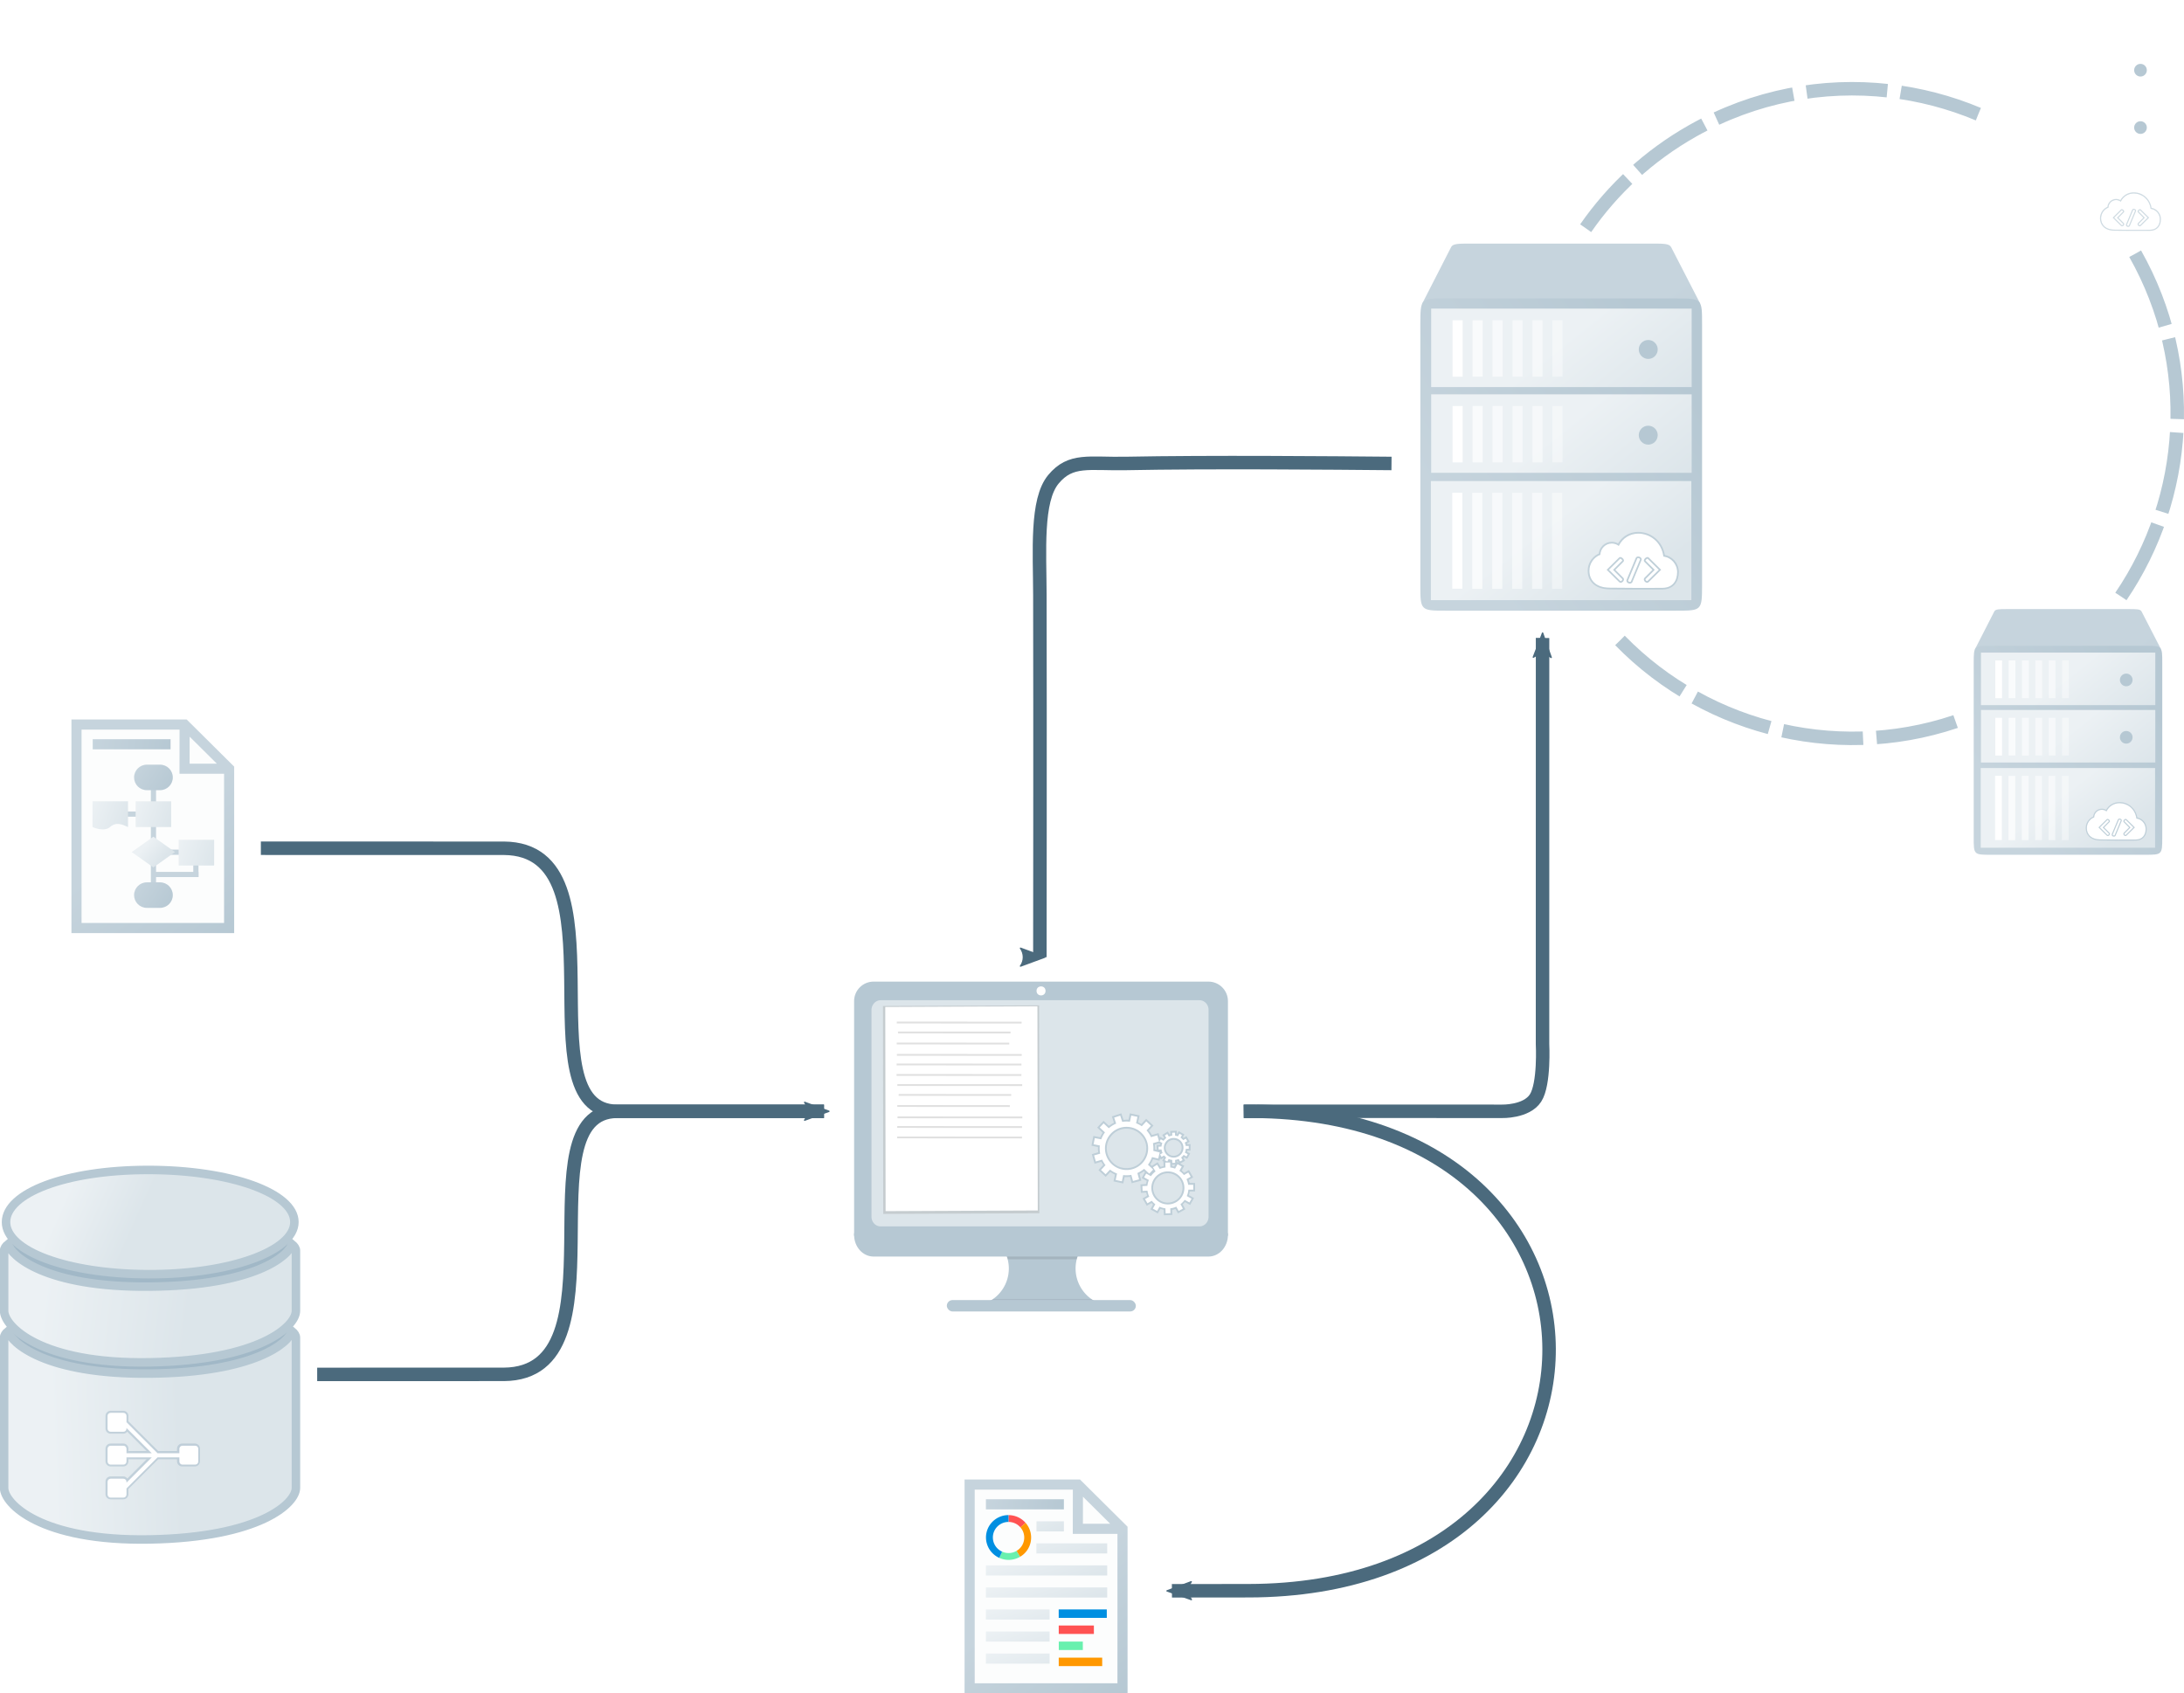 <?xml version="1.0" encoding="UTF-8"?>
<svg width="648.04mm" height="502.48mm" version="1.1" viewBox="0 0 648.04 502.49" xmlns="http://www.w3.org/2000/svg" xmlns:cc="http://creativecommons.org/ns#" xmlns:dc="http://purl.org/dc/elements/1.1/" xmlns:rdf="http://www.w3.org/1999/02/22-rdf-syntax-ns#" xmlns:xlink="http://www.w3.org/1999/xlink">
 <title>Vivid Code Figure</title>
 <defs>
  <linearGradient id="a">
   <stop stop-color="#dce5ea" offset="0"/>
   <stop stop-color="#ecf1f4" offset="1"/>
  </linearGradient>
  <linearGradient id="b">
   <stop stop-color="#b6c8d3" offset="0"/>
   <stop stop-color="#c6d4dd" offset="1"/>
  </linearGradient>
  <marker id="z" overflow="visible" orient="auto">
   <path transform="scale(-.6)" d="m8.719 4.034-10.926-4.018 10.926-4.018c-1.746 2.372-1.735 5.617 0 8.035z" fill="#4b6a7d" fill-rule="evenodd" stroke="#4b6a7d" stroke-linejoin="round" stroke-width=".625"/>
  </marker>
  <linearGradient id="x" x1="99.385" x2="76.285" y1="129.78" y2="126.78" gradientTransform="matrix(3.78,0,0,3.78,-1595.2,-684.88)" gradientUnits="userSpaceOnUse" xlink:href="#b"/>
  <linearGradient id="m" x1="446.97" x2="355.97" y1="696.57" y2="576.3" gradientTransform="translate(-1595.2,-684.88)" gradientUnits="userSpaceOnUse" xlink:href="#b"/>
  <linearGradient id="l" x1="86.551" x2="76.285" y1="131.98" y2="126.85" gradientTransform="matrix(8.504,0,0,2.209,-1955.7,-461.25)" gradientUnits="userSpaceOnUse" xlink:href="#a"/>
  <linearGradient id="c" x1="86.551" x2="76.285" y1="131.98" y2="126.85" gradientTransform="matrix(13.229,0,0,2.209,-2316.1,-436.57)" gradientUnits="userSpaceOnUse" xlink:href="#a"/>
  <linearGradient id="f" x1="86.551" x2="76.285" y1="131.98" y2="126.85" gradientTransform="matrix(13.229,0,0,2.209,-2316.1,-337.87)" gradientUnits="userSpaceOnUse" xlink:href="#a"/>
  <linearGradient id="k" x1="86.551" x2="76.285" y1="131.98" y2="126.85" gradientTransform="matrix(13.229,0,0,2.209,-2316.1,-411.9)" gradientUnits="userSpaceOnUse" xlink:href="#a"/>
  <linearGradient id="g" x1="86.551" x2="76.285" y1="131.98" y2="126.85" gradientTransform="matrix(13.229,0,0,2.209,-2316.1,-387.22)" gradientUnits="userSpaceOnUse" xlink:href="#a"/>
  <linearGradient id="e" x1="86.551" x2="76.285" y1="131.98" y2="126.85" gradientTransform="matrix(13.229,0,0,2.209,-2316.1,-362.54)" gradientUnits="userSpaceOnUse" xlink:href="#a"/>
  <linearGradient id="d" x1="86.551" x2="76.285" y1="131.98" y2="126.85" gradientTransform="matrix(13.229,0,0,2.209,-2316.1,-313.19)" gradientUnits="userSpaceOnUse" xlink:href="#a"/>
  <linearGradient id="w" x1="99.385" x2="76.285" y1="129.78" y2="126.78" gradientUnits="userSpaceOnUse" xlink:href="#b"/>
  <linearGradient id="s" x1="446.97" x2="355.97" y1="696.57" y2="576.3" gradientTransform="scale(.265)" gradientUnits="userSpaceOnUse" xlink:href="#b"/>
  <linearGradient id="i" x1="86.551" x2="76.285" y1="131.98" y2="126.85" gradientTransform="matrix(1.026,0,0,1.486,-2.06,-43.357)" gradientUnits="userSpaceOnUse" xlink:href="#a"/>
  <linearGradient id="j" x1="86.551" x2="76.285" y1="131.98" y2="126.85" gradientTransform="matrix(1.026,0,0,1.486,10.742,-43.357)" gradientUnits="userSpaceOnUse" xlink:href="#a"/>
  <linearGradient id="h" x1="86.551" x2="76.285" y1="131.98" y2="126.85" gradientTransform="matrix(1.026,0,0,1.486,23.493,-31.937)" gradientUnits="userSpaceOnUse" xlink:href="#a"/>
  <linearGradient id="v" x1="96.781" x2="92.08" y1="162.2" y2="158.37" gradientTransform="matrix(1.102,0,0,1.102,-9.556,-16.366)" gradientUnits="userSpaceOnUse" xlink:href="#a"/>
  <linearGradient id="u" x1="112.75" x2="69.689" y1="79.098" y2="51.098" gradientTransform="matrix(.265 0 0 .265 69.972 121.16)" gradientUnits="userSpaceOnUse" xlink:href="#b"/>
  <linearGradient id="t" x1="112.75" x2="69.689" y1="79.098" y2="51.098" gradientTransform="matrix(.265 0 0 .265 69.972 156.08)" gradientUnits="userSpaceOnUse" xlink:href="#b"/>
  <marker id="y" overflow="visible" orient="auto">
   <path transform="scale(-.6)" d="m8.719 4.034-10.926-4.018 10.926-4.018c-1.746 2.372-1.735 5.617 0 8.035z" fill="#4b6a7d" fill-rule="evenodd" stroke="#4b6a7d" stroke-linejoin="round" stroke-width=".625"/>
  </marker>
  <marker id="aa" overflow="visible" orient="auto">
   <path transform="scale(-.6)" d="m8.719 4.034-10.926-4.018 10.926-4.018c-1.746 2.372-1.735 5.617 0 8.035z" fill="#4b6a7d" fill-rule="evenodd" stroke="#4b6a7d" stroke-linejoin="round" stroke-width=".625"/>
  </marker>
  <linearGradient id="p" x1="-26.821" x2="-37.138" y1="46.09" y2="46.257" gradientTransform="matrix(4.315,0,0,1.962,84.808,84.558)" gradientUnits="userSpaceOnUse" xlink:href="#a"/>
  <linearGradient id="q" x1="-26.124" x2="-38.026" y1="45.95" y2="45.28" gradientTransform="matrix(4.315,0,0,1.962,84.808,54.441)" gradientUnits="userSpaceOnUse" xlink:href="#a"/>
  <linearGradient id="o" x1="-29.26" x2="-35.731" y1="-9.292" y2="-10.615" gradientTransform="matrix(4.315,0,0,1.962,85.222,117.3)" gradientUnits="userSpaceOnUse" xlink:href="#a"/>
  <linearGradient id="i-7" x1="819.93" x2="819.93" y1="598.64" y2="132.32" gradientUnits="userSpaceOnUse">
   <stop stop-color="#c6d4dd" offset="0"/>
   <stop stop-color="#b6c8d3" offset="1"/>
  </linearGradient>
  <linearGradient id="linearGradient13114-2-2-4-1" x1="-509.95" x2="-452.17" y1="-208.61" y2="-133.5" gradientTransform="matrix(.655 0 0 .65 587.42 273.2)" gradientUnits="userSpaceOnUse" xlink:href="#i-7"/>
  <linearGradient id="linearGradient13114-2-2-3" x1="-551.95" x2="-455.6" y1="-184.21" y2="-248.14" gradientTransform="matrix(.825 0 0 .819 673.87 345.73)" gradientUnits="userSpaceOnUse" xlink:href="#i-7"/>
  <linearGradient id="linearGradient13137-7-8-8-9" x1="-460.78" x2="-490.55" y1="-237.35" y2="-273.89" gradientTransform="matrix(.857 0 0 .841 692.92 342.26)" gradientUnits="userSpaceOnUse" xlink:href="#a"/>
  <linearGradient id="linearGradient13137-7-8-8-5-8" x1="-460.78" x2="-490.55" y1="-237.35" y2="-273.89" gradientTransform="matrix(.857 0 0 .841 692.92 371.9)" gradientUnits="userSpaceOnUse" xlink:href="#a"/>
  <linearGradient id="linearGradient13137-7-8-8-5-4-4" x1="-464.42" x2="-490.55" y1="-240.69" y2="-273.89" gradientTransform="matrix(.857 0 0 .841 692.81 401.88)" gradientUnits="userSpaceOnUse" xlink:href="#a"/>
 </defs>
 <g transform="matrix(.168 0 0 .168 -981.54 416.81)">
  <g transform="matrix(3.419 0 -4.7573e-8 3.419 8629.6 -1723.1)">
   <path d="m221.5 92.977c-3.898 0-5.855 0.021-6.442 1.202l-10.096 19.737 96.238-0.148-10.078-19.568c-0.645-1.226-2.576-1.216-6.505-1.223z" fill="url(#linearGradient13114-2-2-4-1)" stroke-width=".201"/>
   <path d="m213.37 111.94h79.431c9.02 0.014 9.022 0.018 9.022 8.908v90.175c-0.02 8.944-0.129 8.878-9.137 8.878h-79.487c-8.793 0.031-8.79-0.131-8.79-9.05l-1e-5 -90.011c0.051-8.921 4e-3 -8.901 8.961-8.901z" fill="url(#linearGradient13114-2-2-3)" stroke-width=".252"/>
   <rect x="208.16" y="115.46" width="90.067" height="27.137" fill="url(#linearGradient13137-7-8-8-9)" stroke-width=".246"/>
   <g fill="#fff">
    <rect x="215.56" y="119.5" width="3.49" height="19.502" stroke-width=".246"/>
    <g transform="matrix(.227 0 0 .267 206.62 107.73)" opacity=".7">
     <rect x="69.81" y="44.05" width="15.4" height="73" fill="#fff"/>
    </g>
    <g transform="matrix(.227 0 0 .267 206.62 107.73)" opacity=".6">
     <rect x="100.22" y="44.05" width="15.4" height="73" fill="#fff"/>
    </g>
    <g transform="matrix(.227 0 0 .267 206.62 107.73)" opacity=".5">
     <rect x="130.62" y="44.05" width="15.4" height="73" fill="#fff"/>
    </g>
    <g transform="matrix(.227 0 0 .267 206.62 107.73)" opacity=".5">
     <rect x="161.02" y="44.05" width="15.4" height="73" fill="#fff"/>
    </g>
    <g transform="matrix(.227 0 0 .267 206.62 107.73)" opacity=".4">
     <rect x="191.42" y="44.05" width="15.4" height="73" fill="#fff"/>
    </g>
   </g>
   <circle cx="283.21" cy="129.58" r="3.273" fill="#b6c8d3" stroke-width=".227"/>
   <rect x="208.16" y="145.1" width="90.067" height="27.137" fill="url(#linearGradient13137-7-8-8-5-8)" stroke-width=".246"/>
   <g fill="#fff">
    <rect x="215.56" y="149.14" width="3.49" height="19.502" stroke-width=".246"/>
    <g transform="matrix(.227 0 0 .267 206.62 137.37)" opacity=".7">
     <rect x="69.81" y="44.05" width="15.4" height="73" fill="#fff"/>
    </g>
    <g transform="matrix(.227 0 0 .267 206.62 137.37)" opacity=".6">
     <rect x="100.22" y="44.05" width="15.4" height="73" fill="#fff"/>
    </g>
    <g transform="matrix(.227 0 0 .267 206.62 137.37)" opacity=".5">
     <rect x="130.62" y="44.05" width="15.4" height="73" fill="#fff"/>
    </g>
    <g transform="matrix(.227 0 0 .267 206.62 137.37)" opacity=".5">
     <rect x="161.02" y="44.05" width="15.4" height="73" fill="#fff"/>
    </g>
    <g transform="matrix(.227 0 0 .267 206.62 137.37)" opacity=".4">
     <rect x="191.42" y="44.05" width="15.4" height="73" fill="#fff"/>
    </g>
   </g>
   <circle cx="283.21" cy="159.22" r="3.273" fill="#b6c8d3" stroke-width=".227"/>
   <rect x="208.05" y="175.09" width="90.067" height="41.179" fill="url(#linearGradient13137-7-8-8-5-4-4)" stroke-width=".246"/>
   <g fill="#fff">
    <rect x="215.45" y="179.12" width="3.49" height="33.182" stroke-width=".321"/>
    <g transform="matrix(.227 0 0 .455 206.51 159.1)" opacity=".7">
     <rect x="69.81" y="44.05" width="15.4" height="73" fill="#fff"/>
    </g>
    <g transform="matrix(.227 0 0 .455 206.51 159.1)" opacity=".6">
     <rect x="100.22" y="44.05" width="15.4" height="73" fill="#fff"/>
    </g>
    <g transform="matrix(.227 0 0 .455 206.51 159.1)" opacity=".5">
     <rect x="130.62" y="44.05" width="15.4" height="73" fill="#fff"/>
    </g>
    <g transform="matrix(.227 0 0 .455 206.51 159.1)" opacity=".5">
     <rect x="161.02" y="44.05" width="15.4" height="73" fill="#fff"/>
    </g>
    <g transform="matrix(.227 0 0 .455 206.51 159.1)" opacity=".4">
     <rect x="191.42" y="44.05" width="15.4" height="73" fill="#fff"/>
    </g>
   </g>
  </g>
  <g transform="matrix(.941 0 0 .941 567.75 -32.906)">
   <path d="m9559.3-1078.6c-2.431-1.911-5.483-3.044-8.799-3.044-7.805 0-14.161 6.296-14.357 14.144-8.06 3.055-13.797 10.92-13.797 20.132 0 10.885 7.134 21.3 25.76 21.3 24.057 0.408 41.76 0.199 66.172 0.199v-0.033c12.868 0 18.384-9.201 18.384-19.719 0-10.148-7.563-18.506-17.298-19.627-4.248-31.662-43.771-38.89-56.074-13.348" fill="#a1b8c7" opacity=".5" stroke="#a1b8c7" stroke-linecap="round" stroke-linejoin="round" stroke-width="4.139"/>
   <g fill="#fff">
    <path d="m9583.6-1094c-9.791 0.119-19.279 5.085-24.276 15.458-2.43-1.91-5.481-3.043-8.797-3.043-7.805 0-14.159 6.296-14.355 14.143-8.06 3.055-13.796 10.92-13.796 20.132 0 10.885 7.132 21.3 25.757 21.3 24.057 0.408 41.761 0.2 66.174 0.2v-0.033c12.868 0 18.383-9.2 18.383-19.718 0-10.147-7.561-18.507-17.296-19.628-2.522-18.799-17.482-28.983-31.794-28.81zm-0.045 28.763c0.654-0.016 1.285 0.113 1.881 0.338 0.794 0.299 1.544 0.765 2.085 1.529 0.541 0.764 0.746 1.997 0.252 2.991l-11.457 27.488-0.051 0.09c-0.54 0.895-1.486 1.399-2.356 1.536-0.87 0.137-1.711 0-2.47-0.314-0.759-0.31-1.456-0.791-1.959-1.519s-0.737-1.83-0.349-2.803l0.011-0.012 11.45-27.478c0.419-1.026 1.42-1.619 2.308-1.778 0.222-0.04 0.443-0.063 0.661-0.069zm-22.407 0.67c0.474-0.016 0.864 0.092 1.222 0.233 0.716 0.283 1.331 0.726 1.878 1.25 0.547 0.524 1.024 1.114 1.322 1.859 0.149 0.373 0.261 0.799 0.216 1.303-0.045 0.504-0.309 1.077-0.728 1.455l-10.012 10.019 9.966 9.966c0.767 0.752 0.926 1.893 0.727 2.741-0.199 0.848-0.647 1.54-1.212 2.121-0.566 0.581-1.252 1.065-2.121 1.267-0.868 0.202-2.04-0.03-2.77-0.818l-15.563-15.365 15.608-15.42-0.011 0.016c0.414-0.42 0.998-0.612 1.472-0.628zm34.335 0c0.474 0.016 1.06 0.207 1.474 0.628l-0.011-0.016 15.608 15.42-15.563 15.366c-0.73 0.788-1.899 1.02-2.767 0.818-0.868-0.202-1.555-0.686-2.121-1.267-0.566-0.581-1.023-1.272-1.222-2.121-0.199-0.848-0.03-1.989 0.737-2.741l9.964-9.966-10.009-10.019c-0.418-0.378-0.682-0.951-0.727-1.455-0.045-0.504 0.064-0.93 0.214-1.303 0.298-0.745 0.775-1.335 1.322-1.859 0.547-0.524 1.162-0.968 1.878-1.25 0.358-0.141 0.749-0.248 1.222-0.233z" stroke-width="1.217"/>
    <g stroke-width="1.217">
     <path d="m9561.2-1062.5c-0.075 0-0.067 0-0.074 0.012l-0.012 0.011-14.118 13.946 14.125 13.944 0.012 0.012c0.232 0.251 0.442 0.286 0.782 0.207 0.34-0.08 0.762-0.33 1.105-0.682 0.343-0.352 0.598-0.799 0.682-1.16 0.085-0.361 0.05-0.581-0.162-0.789h-0.012l-0.011-0.018-0.016-0.011-11.412-11.412 11.548-11.545 0.012-0.011c0.042-0.038 0.039-0.042 0.045-0.107 0-0.064-0.011-0.19-0.072-0.352-0.13-0.324-0.448-0.761-0.835-1.132-0.387-0.371-0.844-0.679-1.196-0.818-0.176-0.07-0.319-0.092-0.395-0.09z"/>
     <path d="m9584-1063.2c-0.249-0.031-0.488-0.029-0.692 0.011-0.407 0.072-0.631 0.224-0.756 0.53-2.996 7.116-7.856 18.833-11.457 27.47-0.13 0.327-0.078 0.576 0.126 0.87 0.203 0.294 0.593 0.582 1.044 0.766 0.451 0.184 0.956 0.262 1.365 0.197 0.408-0.064 0.699-0.235 0.899-0.566 3.812-9.144 7.614-18.292 11.431-27.434 0.178-0.358 0.129-0.577-0.081-0.873-0.209-0.296-0.633-0.597-1.124-0.782-0.245-0.093-0.504-0.154-0.754-0.186z" color="#000000" color-rendering="auto" dominant-baseline="auto" image-rendering="auto" shape-rendering="auto" solid-color="#000000" style="font-feature-settings:normal;font-variant-alternates:normal;font-variant-caps:normal;font-variant-ligatures:normal;font-variant-numeric:normal;font-variant-position:normal;isolation:auto;mix-blend-mode:normal;shape-padding:0;text-decoration-color:#000000;text-decoration-line:none;text-decoration-style:solid;text-indent:0;text-orientation:mixed;text-transform:none;white-space:normal"/>
     <path d="m9595.4-1062.5c-0.075 0-0.221 0.021-0.397 0.09-0.351 0.139-0.807 0.447-1.194 0.818-0.387 0.371-0.708 0.808-0.837 1.132-0.064 0.162-0.077 0.287-0.072 0.352 0 0.065 0.013 0.07 0.054 0.107l0.011 0.011 11.538 11.547-11.412 11.412-0.029 0.026c-0.213 0.209-0.256 0.431-0.171 0.792 0.086 0.361 0.341 0.805 0.685 1.158 0.343 0.352 0.772 0.603 1.113 0.682 0.34 0.08 0.54 0.043 0.773-0.207l0.012-0.011 14.127-13.946-14.118-13.946-0.012-0.011c-0.011-0.011 0-0.011-0.072-0.011z"/>
    </g>
   </g>
  </g>
 </g>
 <g transform="matrix(.168 0 0 .168 -977.31 235.88)">
  <g transform="matrix(3.419 0 -4.7573e-8 3.419 8629.6 -1723.1)">
   <path d="m221.5 92.977c-3.898 0-5.855 0.021-6.442 1.202l-10.096 19.737 96.238-0.148-10.078-19.568c-0.645-1.226-2.576-1.216-6.505-1.223z" fill="url(#linearGradient13114-2-2-4-1)" stroke-width=".201"/>
   <path d="m213.37 111.94h79.431c9.02 0.014 9.022 0.018 9.022 8.908v90.175c-0.02 8.944-0.129 8.878-9.137 8.878h-79.487c-8.793 0.031-8.79-0.131-8.79-9.05l-1e-5 -90.011c0.051-8.921 4e-3 -8.901 8.961-8.901z" fill="url(#linearGradient13114-2-2-3)" stroke-width=".252"/>
   <rect x="208.16" y="115.46" width="90.067" height="27.137" fill="url(#linearGradient13137-7-8-8-9)" stroke-width=".246"/>
   <g fill="#fff">
    <rect x="215.56" y="119.5" width="3.49" height="19.502" stroke-width=".246"/>
    <g transform="matrix(.227 0 0 .267 206.62 107.73)" opacity=".7">
     <rect x="69.81" y="44.05" width="15.4" height="73" fill="#fff"/>
    </g>
    <g transform="matrix(.227 0 0 .267 206.62 107.73)" opacity=".6">
     <rect x="100.22" y="44.05" width="15.4" height="73" fill="#fff"/>
    </g>
    <g transform="matrix(.227 0 0 .267 206.62 107.73)" opacity=".5">
     <rect x="130.62" y="44.05" width="15.4" height="73" fill="#fff"/>
    </g>
    <g transform="matrix(.227 0 0 .267 206.62 107.73)" opacity=".5">
     <rect x="161.02" y="44.05" width="15.4" height="73" fill="#fff"/>
    </g>
    <g transform="matrix(.227 0 0 .267 206.62 107.73)" opacity=".4">
     <rect x="191.42" y="44.05" width="15.4" height="73" fill="#fff"/>
    </g>
   </g>
   <circle cx="283.21" cy="129.58" r="3.273" fill="#b6c8d3" stroke-width=".227"/>
   <rect x="208.16" y="145.1" width="90.067" height="27.137" fill="url(#linearGradient13137-7-8-8-5-8)" stroke-width=".246"/>
   <g fill="#fff">
    <rect x="215.56" y="149.14" width="3.49" height="19.502" stroke-width=".246"/>
    <g transform="matrix(.227 0 0 .267 206.62 137.37)" opacity=".7">
     <rect x="69.81" y="44.05" width="15.4" height="73" fill="#fff"/>
    </g>
    <g transform="matrix(.227 0 0 .267 206.62 137.37)" opacity=".6">
     <rect x="100.22" y="44.05" width="15.4" height="73" fill="#fff"/>
    </g>
    <g transform="matrix(.227 0 0 .267 206.62 137.37)" opacity=".5">
     <rect x="130.62" y="44.05" width="15.4" height="73" fill="#fff"/>
    </g>
    <g transform="matrix(.227 0 0 .267 206.62 137.37)" opacity=".5">
     <rect x="161.02" y="44.05" width="15.4" height="73" fill="#fff"/>
    </g>
    <g transform="matrix(.227 0 0 .267 206.62 137.37)" opacity=".4">
     <rect x="191.42" y="44.05" width="15.4" height="73" fill="#fff"/>
    </g>
   </g>
   <circle cx="283.21" cy="159.22" r="3.273" fill="#b6c8d3" stroke-width=".227"/>
   <rect x="208.05" y="175.09" width="90.067" height="41.179" fill="url(#linearGradient13137-7-8-8-5-4-4)" stroke-width=".246"/>
   <g fill="#fff">
    <rect x="215.45" y="179.12" width="3.49" height="33.182" stroke-width=".321"/>
    <g transform="matrix(.227 0 0 .455 206.51 159.1)" opacity=".7">
     <rect x="69.81" y="44.05" width="15.4" height="73" fill="#fff"/>
    </g>
    <g transform="matrix(.227 0 0 .455 206.51 159.1)" opacity=".6">
     <rect x="100.22" y="44.05" width="15.4" height="73" fill="#fff"/>
    </g>
    <g transform="matrix(.227 0 0 .455 206.51 159.1)" opacity=".5">
     <rect x="130.62" y="44.05" width="15.4" height="73" fill="#fff"/>
    </g>
    <g transform="matrix(.227 0 0 .455 206.51 159.1)" opacity=".5">
     <rect x="161.02" y="44.05" width="15.4" height="73" fill="#fff"/>
    </g>
    <g transform="matrix(.227 0 0 .455 206.51 159.1)" opacity=".4">
     <rect x="191.42" y="44.05" width="15.4" height="73" fill="#fff"/>
    </g>
   </g>
  </g>
  <g transform="matrix(.941 0 0 .941 567.75 -32.906)">
   <path d="m9559.3-1078.6c-2.431-1.911-5.483-3.044-8.799-3.044-7.805 0-14.161 6.296-14.357 14.144-8.06 3.055-13.797 10.92-13.797 20.132 0 10.885 7.134 21.3 25.76 21.3 24.057 0.408 41.76 0.199 66.172 0.199v-0.033c12.868 0 18.384-9.201 18.384-19.719 0-10.148-7.563-18.506-17.298-19.627-4.248-31.662-43.771-38.89-56.074-13.348" fill="#a1b8c7" opacity=".5" stroke="#a1b8c7" stroke-linecap="round" stroke-linejoin="round" stroke-width="4.139"/>
   <g fill="#fff">
    <path d="m9583.6-1094c-9.791 0.119-19.279 5.085-24.276 15.458-2.43-1.91-5.481-3.043-8.797-3.043-7.805 0-14.159 6.296-14.355 14.143-8.06 3.055-13.796 10.92-13.796 20.132 0 10.885 7.132 21.3 25.757 21.3 24.057 0.408 41.761 0.2 66.174 0.2v-0.033c12.868 0 18.383-9.2 18.383-19.718 0-10.147-7.561-18.507-17.296-19.628-2.522-18.799-17.482-28.983-31.794-28.81zm-0.045 28.763c0.654-0.016 1.285 0.113 1.881 0.338 0.794 0.299 1.544 0.765 2.085 1.529 0.541 0.764 0.746 1.997 0.252 2.991l-11.457 27.488-0.051 0.09c-0.54 0.895-1.486 1.399-2.356 1.536-0.87 0.137-1.711 0-2.47-0.314-0.759-0.31-1.456-0.791-1.959-1.519s-0.737-1.83-0.349-2.803l0.011-0.012 11.45-27.478c0.419-1.026 1.42-1.619 2.308-1.778 0.222-0.04 0.443-0.063 0.661-0.069zm-22.407 0.67c0.474-0.016 0.864 0.092 1.222 0.233 0.716 0.283 1.331 0.726 1.878 1.25 0.547 0.524 1.024 1.114 1.322 1.859 0.149 0.373 0.261 0.799 0.216 1.303-0.045 0.504-0.309 1.077-0.728 1.455l-10.012 10.019 9.966 9.966c0.767 0.752 0.926 1.893 0.727 2.741-0.199 0.848-0.647 1.54-1.212 2.121-0.566 0.581-1.252 1.065-2.121 1.267-0.868 0.202-2.04-0.03-2.77-0.818l-15.563-15.365 15.608-15.42-0.011 0.016c0.414-0.42 0.998-0.612 1.472-0.628zm34.335 0c0.474 0.016 1.06 0.207 1.474 0.628l-0.011-0.016 15.608 15.42-15.563 15.366c-0.73 0.788-1.899 1.02-2.767 0.818-0.868-0.202-1.555-0.686-2.121-1.267-0.566-0.581-1.023-1.272-1.222-2.121-0.199-0.848-0.03-1.989 0.737-2.741l9.964-9.966-10.009-10.019c-0.418-0.378-0.682-0.951-0.727-1.455-0.045-0.504 0.064-0.93 0.214-1.303 0.298-0.745 0.775-1.335 1.322-1.859 0.547-0.524 1.162-0.968 1.878-1.25 0.358-0.141 0.749-0.248 1.222-0.233z" stroke-width="1.217"/>
    <g stroke-width="1.217">
     <path d="m9561.2-1062.5c-0.075 0-0.067 0-0.074 0.012l-0.012 0.011-14.118 13.946 14.125 13.944 0.012 0.012c0.232 0.251 0.442 0.286 0.782 0.207 0.34-0.08 0.762-0.33 1.105-0.682 0.343-0.352 0.598-0.799 0.682-1.16 0.085-0.361 0.05-0.581-0.162-0.789h-0.012l-0.011-0.018-0.016-0.011-11.412-11.412 11.548-11.545 0.012-0.011c0.042-0.038 0.039-0.042 0.045-0.107 0-0.064-0.011-0.19-0.072-0.352-0.13-0.324-0.448-0.761-0.835-1.132-0.387-0.371-0.844-0.679-1.196-0.818-0.176-0.07-0.319-0.092-0.395-0.09z"/>
     <path d="m9584-1063.2c-0.249-0.031-0.488-0.029-0.692 0.011-0.407 0.072-0.631 0.224-0.756 0.53-2.996 7.116-7.856 18.833-11.457 27.47-0.13 0.327-0.078 0.576 0.126 0.87 0.203 0.294 0.593 0.582 1.044 0.766 0.451 0.184 0.956 0.262 1.365 0.197 0.408-0.064 0.699-0.235 0.899-0.566 3.812-9.144 7.614-18.292 11.431-27.434 0.178-0.358 0.129-0.577-0.081-0.873-0.209-0.296-0.633-0.597-1.124-0.782-0.245-0.093-0.504-0.154-0.754-0.186z" color="#000000" color-rendering="auto" dominant-baseline="auto" image-rendering="auto" shape-rendering="auto" solid-color="#000000" style="font-feature-settings:normal;font-variant-alternates:normal;font-variant-caps:normal;font-variant-ligatures:normal;font-variant-numeric:normal;font-variant-position:normal;isolation:auto;mix-blend-mode:normal;shape-padding:0;text-decoration-color:#000000;text-decoration-line:none;text-decoration-style:solid;text-indent:0;text-orientation:mixed;text-transform:none;white-space:normal"/>
     <path d="m9595.4-1062.5c-0.075 0-0.221 0.021-0.397 0.09-0.351 0.139-0.807 0.447-1.194 0.818-0.387 0.371-0.708 0.808-0.837 1.132-0.064 0.162-0.077 0.287-0.072 0.352 0 0.065 0.013 0.07 0.054 0.107l0.011 0.011 11.538 11.547-11.412 11.412-0.029 0.026c-0.213 0.209-0.256 0.431-0.171 0.792 0.086 0.361 0.341 0.805 0.685 1.158 0.343 0.352 0.772 0.603 1.113 0.682 0.34 0.08 0.54 0.043 0.773-0.207l0.012-0.011 14.127-13.946-14.118-13.946-0.012-0.011c-0.011-0.011 0-0.011-0.072-0.011z"/>
    </g>
   </g>
  </g>
 </g>
 <g transform="matrix(.251 0 0 .251 -1920 424.99)">
  <g transform="matrix(3.419 0 -4.7573e-8 3.419 8629.6 -1723.1)">
   <path d="m221.5 92.977c-3.898 0-5.855 0.021-6.442 1.202l-10.096 19.737 96.238-0.148-10.078-19.568c-0.645-1.226-2.576-1.216-6.505-1.223z" fill="url(#linearGradient13114-2-2-4-1)" stroke-width=".201"/>
   <path d="m213.37 111.94h79.431c9.02 0.014 9.022 0.018 9.022 8.908v90.175c-0.02 8.944-0.129 8.878-9.137 8.878h-79.487c-8.793 0.031-8.79-0.131-8.79-9.05l-1e-5 -90.011c0.051-8.921 4e-3 -8.901 8.961-8.901z" fill="url(#linearGradient13114-2-2-3)" stroke-width=".252"/>
   <rect x="208.16" y="115.46" width="90.067" height="27.137" fill="url(#linearGradient13137-7-8-8-9)" stroke-width=".246"/>
   <g fill="#fff">
    <rect x="215.56" y="119.5" width="3.49" height="19.502" stroke-width=".246"/>
    <g transform="matrix(.227 0 0 .267 206.62 107.73)" opacity=".7">
     <rect x="69.81" y="44.05" width="15.4" height="73" fill="#fff"/>
    </g>
    <g transform="matrix(.227 0 0 .267 206.62 107.73)" opacity=".6">
     <rect x="100.22" y="44.05" width="15.4" height="73" fill="#fff"/>
    </g>
    <g transform="matrix(.227 0 0 .267 206.62 107.73)" opacity=".5">
     <rect x="130.62" y="44.05" width="15.4" height="73" fill="#fff"/>
    </g>
    <g transform="matrix(.227 0 0 .267 206.62 107.73)" opacity=".5">
     <rect x="161.02" y="44.05" width="15.4" height="73" fill="#fff"/>
    </g>
    <g transform="matrix(.227 0 0 .267 206.62 107.73)" opacity=".4">
     <rect x="191.42" y="44.05" width="15.4" height="73" fill="#fff"/>
    </g>
   </g>
   <circle cx="283.21" cy="129.58" r="3.273" fill="#b6c8d3" stroke-width=".227"/>
   <rect x="208.16" y="145.1" width="90.067" height="27.137" fill="url(#linearGradient13137-7-8-8-5-8)" stroke-width=".246"/>
   <g fill="#fff">
    <rect x="215.56" y="149.14" width="3.49" height="19.502" stroke-width=".246"/>
    <g transform="matrix(.227 0 0 .267 206.62 137.37)" opacity=".7">
     <rect x="69.81" y="44.05" width="15.4" height="73" fill="#fff"/>
    </g>
    <g transform="matrix(.227 0 0 .267 206.62 137.37)" opacity=".6">
     <rect x="100.22" y="44.05" width="15.4" height="73" fill="#fff"/>
    </g>
    <g transform="matrix(.227 0 0 .267 206.62 137.37)" opacity=".5">
     <rect x="130.62" y="44.05" width="15.4" height="73" fill="#fff"/>
    </g>
    <g transform="matrix(.227 0 0 .267 206.62 137.37)" opacity=".5">
     <rect x="161.02" y="44.05" width="15.4" height="73" fill="#fff"/>
    </g>
    <g transform="matrix(.227 0 0 .267 206.62 137.37)" opacity=".4">
     <rect x="191.42" y="44.05" width="15.4" height="73" fill="#fff"/>
    </g>
   </g>
   <circle cx="283.21" cy="159.22" r="3.273" fill="#b6c8d3" stroke-width=".227"/>
   <rect x="208.05" y="175.09" width="90.067" height="41.179" fill="url(#linearGradient13137-7-8-8-5-4-4)" stroke-width=".246"/>
   <g fill="#fff">
    <rect x="215.45" y="179.12" width="3.49" height="33.182" stroke-width=".321"/>
    <g transform="matrix(.227 0 0 .455 206.51 159.1)" opacity=".7">
     <rect x="69.81" y="44.05" width="15.4" height="73" fill="#fff"/>
    </g>
    <g transform="matrix(.227 0 0 .455 206.51 159.1)" opacity=".6">
     <rect x="100.22" y="44.05" width="15.4" height="73" fill="#fff"/>
    </g>
    <g transform="matrix(.227 0 0 .455 206.51 159.1)" opacity=".5">
     <rect x="130.62" y="44.05" width="15.4" height="73" fill="#fff"/>
    </g>
    <g transform="matrix(.227 0 0 .455 206.51 159.1)" opacity=".5">
     <rect x="161.02" y="44.05" width="15.4" height="73" fill="#fff"/>
    </g>
    <g transform="matrix(.227 0 0 .455 206.51 159.1)" opacity=".4">
     <rect x="191.42" y="44.05" width="15.4" height="73" fill="#fff"/>
    </g>
   </g>
  </g>
  <g transform="matrix(.941 0 0 .941 567.75 -32.906)">
   <path d="m9559.3-1078.6c-2.431-1.911-5.483-3.044-8.799-3.044-7.805 0-14.161 6.296-14.357 14.144-8.06 3.055-13.797 10.92-13.797 20.132 0 10.885 7.134 21.3 25.76 21.3 24.057 0.408 41.76 0.199 66.172 0.199v-0.033c12.868 0 18.384-9.201 18.384-19.719 0-10.148-7.563-18.506-17.298-19.627-4.248-31.662-43.771-38.89-56.074-13.348" fill="#a1b8c7" opacity=".5" stroke="#a1b8c7" stroke-linecap="round" stroke-linejoin="round" stroke-width="4.139"/>
   <g fill="#fff">
    <path d="m9583.6-1094c-9.791 0.119-19.279 5.085-24.276 15.458-2.43-1.91-5.481-3.043-8.797-3.043-7.805 0-14.159 6.296-14.355 14.143-8.06 3.055-13.796 10.92-13.796 20.132 0 10.885 7.132 21.3 25.757 21.3 24.057 0.408 41.761 0.2 66.174 0.2v-0.033c12.868 0 18.383-9.2 18.383-19.718 0-10.147-7.561-18.507-17.296-19.628-2.522-18.799-17.482-28.983-31.794-28.81zm-0.045 28.763c0.654-0.016 1.285 0.113 1.881 0.338 0.794 0.299 1.544 0.765 2.085 1.529 0.541 0.764 0.746 1.997 0.252 2.991l-11.457 27.488-0.051 0.09c-0.54 0.895-1.486 1.399-2.356 1.536-0.87 0.137-1.711 0-2.47-0.314-0.759-0.31-1.456-0.791-1.959-1.519s-0.737-1.83-0.349-2.803l0.011-0.012 11.45-27.478c0.419-1.026 1.42-1.619 2.308-1.778 0.222-0.04 0.443-0.063 0.661-0.069zm-22.407 0.67c0.474-0.016 0.864 0.092 1.222 0.233 0.716 0.283 1.331 0.726 1.878 1.25 0.547 0.524 1.024 1.114 1.322 1.859 0.149 0.373 0.261 0.799 0.216 1.303-0.045 0.504-0.309 1.077-0.728 1.455l-10.012 10.019 9.966 9.966c0.767 0.752 0.926 1.893 0.727 2.741-0.199 0.848-0.647 1.54-1.212 2.121-0.566 0.581-1.252 1.065-2.121 1.267-0.868 0.202-2.04-0.03-2.77-0.818l-15.563-15.365 15.608-15.42-0.011 0.016c0.414-0.42 0.998-0.612 1.472-0.628zm34.335 0c0.474 0.016 1.06 0.207 1.474 0.628l-0.011-0.016 15.608 15.42-15.563 15.366c-0.73 0.788-1.899 1.02-2.767 0.818-0.868-0.202-1.555-0.686-2.121-1.267-0.566-0.581-1.023-1.272-1.222-2.121-0.199-0.848-0.03-1.989 0.737-2.741l9.964-9.966-10.009-10.019c-0.418-0.378-0.682-0.951-0.727-1.455-0.045-0.504 0.064-0.93 0.214-1.303 0.298-0.745 0.775-1.335 1.322-1.859 0.547-0.524 1.162-0.968 1.878-1.25 0.358-0.141 0.749-0.248 1.222-0.233z" stroke-width="1.217"/>
    <g stroke-width="1.217">
     <path d="m9561.2-1062.5c-0.075 0-0.067 0-0.074 0.012l-0.012 0.011-14.118 13.946 14.125 13.944 0.012 0.012c0.232 0.251 0.442 0.286 0.782 0.207 0.34-0.08 0.762-0.33 1.105-0.682 0.343-0.352 0.598-0.799 0.682-1.16 0.085-0.361 0.05-0.581-0.162-0.789h-0.012l-0.011-0.018-0.016-0.011-11.412-11.412 11.548-11.545 0.012-0.011c0.042-0.038 0.039-0.042 0.045-0.107 0-0.064-0.011-0.19-0.072-0.352-0.13-0.324-0.448-0.761-0.835-1.132-0.387-0.371-0.844-0.679-1.196-0.818-0.176-0.07-0.319-0.092-0.395-0.09z"/>
     <path d="m9584-1063.2c-0.249-0.031-0.488-0.029-0.692 0.011-0.407 0.072-0.631 0.224-0.756 0.53-2.996 7.116-7.856 18.833-11.457 27.47-0.13 0.327-0.078 0.576 0.126 0.87 0.203 0.294 0.593 0.582 1.044 0.766 0.451 0.184 0.956 0.262 1.365 0.197 0.408-0.064 0.699-0.235 0.899-0.566 3.812-9.144 7.614-18.292 11.431-27.434 0.178-0.358 0.129-0.577-0.081-0.873-0.209-0.296-0.633-0.597-1.124-0.782-0.245-0.093-0.504-0.154-0.754-0.186z" color="#000000" color-rendering="auto" dominant-baseline="auto" image-rendering="auto" shape-rendering="auto" solid-color="#000000" style="font-feature-settings:normal;font-variant-alternates:normal;font-variant-caps:normal;font-variant-ligatures:normal;font-variant-numeric:normal;font-variant-position:normal;isolation:auto;mix-blend-mode:normal;shape-padding:0;text-decoration-color:#000000;text-decoration-line:none;text-decoration-style:solid;text-indent:0;text-orientation:mixed;text-transform:none;white-space:normal"/>
     <path d="m9595.4-1062.5c-0.075 0-0.221 0.021-0.397 0.09-0.351 0.139-0.807 0.447-1.194 0.818-0.387 0.371-0.708 0.808-0.837 1.132-0.064 0.162-0.077 0.287-0.072 0.352 0 0.065 0.013 0.07 0.054 0.107l0.011 0.011 11.538 11.547-11.412 11.412-0.029 0.026c-0.213 0.209-0.256 0.431-0.171 0.792 0.086 0.361 0.341 0.805 0.685 1.158 0.343 0.352 0.772 0.603 1.113 0.682 0.34 0.08 0.54 0.043 0.773-0.207l0.012-0.011 14.127-13.946-14.118-13.946-0.012-0.011c-0.011-0.011 0-0.011-0.072-0.011z"/>
    </g>
   </g>
  </g>
 </g>
 <g transform="translate(257.2 145.95)">
  <g transform="matrix(.857 0 0 .857 -40.043 65.753)">
   <path d="m171.76 99.604c0-3.73-3.024-6.753-6.753-6.753h-115.93c-3.73 0-6.753 3.024-6.753 6.753v81.292h129.43z" fill="#b6c8d3" stroke-width=".647"/>
   <path d="m165.05 102.61v71.675a3.171 3.325 0 0 1-3.171 3.325h-110.36a3.171 3.325 0 0 1-3.171-3.325v-71.675a3.14 3.293 0 0 1 0.457-1.656 3.177 3.331 0 0 1 2.745-1.663h110.33a3.171 3.325 0 0 1 3.171 3.318z" fill="#dce5ea" stroke-width=".632"/>
   <g transform="matrix(1.58,0,0,1.58,40.68,-126)">
    <path transform="matrix(.265 0 0 .265 19.567 164.28)" d="m151.1 11.695-7.834 2.545 1.697 5.227c-1.466 0.719-2.847 1.581-4.135 2.584l-4.492-4.188-5.244 5.625 4.512 4.205c-0.791 1.204-1.467 2.471-2.027 3.799l-5.637-1.098-1.57 8.088 5.371 1.045c-0.073 1.477-9e-3 2.949 0.193 4.414l-5.258 1.512 2.269 7.918 5.582-1.603c0.47 0.894 0.994 1.755 1.574 2.582l-3.973 4.262 6.025 5.619 3.775-4.051c1.222 0.844 2.513 1.57 3.871 2.172l-1.195 5.621 8.059 1.713 1.133-5.324c0.325 0.023 0.647 0.066 0.973 0.074 1.154 0.03 2.299-0.126 3.443-0.262l1.43 5.33 7.957-2.135-1.482-5.531c1.286-0.652 2.505-1.415 3.652-2.289l0.799 0.744-2.728 4.912 4.273 2.373c-0.285 0.862-0.508 1.737-0.664 2.631l-4.566 0.236 0.363 7.006 4.346-0.225c0.196 0.91 0.459 1.798 0.789 2.668l-3.769 2.178 3.504 6.076 3.926-2.266c0.402 0.437 0.822 0.852 1.264 1.248l-2.207 3.977 6.133 3.408 2.137-3.85c0.885 0.316 1.786 0.57 2.709 0.748l0.158 4.574 7.012-0.24-0.143-4.209c0.149-0.03 0.301-0.043 0.449-0.076 0.603-0.133 1.198-0.297 1.785-0.49 0.174-0.057 0.34-0.133 0.512-0.195l2.041 3.688 6.137-3.398-2.207-3.986c0.678-0.607 1.303-1.262 1.885-1.961l4.264 2.365 3.203-5.766-4.254-2.361c0.339-0.996 0.59-2.014 0.756-3.053l4.371 2e-3 8e-3 -7.016-4.455-2e-3c-0.04-0.178-0.064-0.359-0.109-0.535-0.172-0.668-0.454-1.299-0.699-1.943l3.713-2.141-3.504-6.078-3.971 2.289c-0.639-0.69-1.329-1.323-2.064-1.908l2.135-3.85-3.428-1.902 4.106-2.275-1.393-2.518c0.164-0.16 0.322-0.324 0.477-0.494l2.664 1.477 2.5-4.5-2.662-1.477c0.086-0.294 0.159-0.589 0.221-0.889l2.74 2e-3 6e-3 -5.396-2.834-2e-3c-0.054-0.197-0.088-0.398-0.152-0.592l2.287-1.318-2.695-4.674-2.402 1.383c-0.192-0.192-0.387-0.38-0.59-0.56 0.055-0.073 0 0 0.055-0.073l1.227-2.213-4.717-2.621-1.387 2.502c-0.038-0.011-0.077-0.02-0.115-0.027l-0.098-2.848-1.51 0.051-3.885 0.133 0.092 2.715c-0.188 0.046-0.373 0.093-0.559 0.148l-1.523-2.443-4.576 2.857 1.451 2.328c-0.22 0.211-0.432 0.427-0.635 0.654l-2.666-1.478-0.25 0.449-0.998-3.484-5.533 1.586c-0.694-1.312-1.506-2.551-2.432-3.711l3.775-4.053-6.027-5.617-3.986 4.275c-0.861-0.525-1.751-0.994-2.672-1.406l1.207-5.678-8.059-1.713-0.314 1.478-0.816 3.844c-0.325-0.023-0.647-0.067-0.973-0.076-1.05-0.03-2.093 0.101-3.137 0.211zm3.963 12.682c4.248-0.086 8.359 1.486 11.467 4.383 5.369 5.006 6.322 11.884 4.16 17.664s-7.394 10.347-14.729 10.604c-7.335 0.256-12.872-3.933-15.432-9.549-2.559-5.616-2.088-12.544 2.918-17.912 3.011-3.229 7.201-5.1 11.615-5.189zm39.516 9.207c1.041 0.038 2.058 0.321 2.969 0.826 2.63 1.46 3.643 4.039 3.357 6.531-0.286 2.492-1.856 4.773-4.748 5.6-2.892 0.827-5.432-0.28-6.992-2.244-1.56-1.964-2.062-4.688-0.602-7.318 1.209-2.176 3.528-3.485 6.016-3.394zm-12.324 2.906 1.014 0.562c-0.062 0.221-0.119 0.442-0.168 0.666l-2.883 0.148 0.209 4.041-1.475-0.367c0.047-1.353-0.029-2.7-0.213-4.041zm3.959 11.898c0.028 0.026 0.056 0.054 0.084 0.082l-1.389 2.498 0.975 0.541 0.129 3.826c-0.841 0.164-1.665 0.379-2.475 0.658l-2.414-3.869-4.816 3.006-1.273-1.19c0.91-1.359 1.673-2.8 2.285-4.316l5.326 1.326 0.531-2.131 0.57 0.988zm11.521 2.783 0.773 1.404-1.418-0.789-0.016-0.432c0.222-0.054 0.441-0.116 0.66-0.184zm-2.111 2.963-0.873 1.57c-0.567-0.168-1.139-0.309-1.719-0.422l-0.035-1.059zm-6.482 7.096c0.283-0.01 0.568-0.008 0.854 2e-3 1.216 0.044 2.42 0.27 3.568 0.672 0.653 0.228 1.284 0.512 1.889 0.848 4.788 2.658 6.697 7.439 6.174 12.004-0.524 4.565-3.466 8.791-8.73 10.297-5.265 1.505-9.995-0.527-12.854-4.125-2.858-3.599-3.764-8.666-1.105-13.453 2.082-3.748 5.962-6.101 10.205-6.244z" color="#000000" color-rendering="auto" dominant-baseline="auto" fill="#a1b8c7" image-rendering="auto" opacity=".5" shape-rendering="auto" solid-color="#000000" style="font-feature-settings:normal;font-variant-alternates:normal;font-variant-caps:normal;font-variant-ligatures:normal;font-variant-numeric:normal;font-variant-position:normal;isolation:auto;mix-blend-mode:normal;shape-padding:0;text-decoration-color:#000000;text-decoration-line:none;text-decoration-style:solid;text-indent:0;text-orientation:mixed;text-transform:none;white-space:normal"/>
    <path transform="matrix(.265 0 0 .265 19.567 164.28)" d="m159.29 13.514-1.092 5.137a22.251 22.251 0 0 0-6.389 0.107l-1.676-5.158-4.959 1.611 1.625 5.004a22.251 22.251 0 0 0-6.08 3.799l-4.305-4.014-3.182 3.414 4.32 4.027a22.251 22.251 0 0 0-3.082 5.764l-5.332-1.037-0.994 5.119 5.146 1a22.251 22.251 0 0 0 0.297 6.752l-5.039 1.449 1.438 5.012 5.225-1.5a22.251 22.251 0 0 0 2.775 4.551l-3.717 3.986 3.814 3.557 3.617-3.881a22.251 22.251 0 0 0 5.83 3.281l-1.129 5.314 5.102 1.084 1.094-5.139a22.251 22.251 0 0 0 6.758-0.174l1.359 5.072 5.037-1.352-1.402-5.231a22.251 22.251 0 0 0 5.539-3.481l4.309 4.016 3.182-3.412-4.289-4a22.274 22.274 0 0 0 3.353-6.346l5.104 1.272 1.264-5.061-5.291-1.316a22.274 22.274 0 0 0-0.334-6.369l5.066-1.453-1.438-5.014-5.231 1.5a22.274 22.274 0 0 0-3.676-5.59l3.617-3.881-3.816-3.557-3.734 4.006a22.251 22.251 0 0 0-4.713-2.481l1.129-5.307zm-4.254 9.352a17.844 17.844 0 0 1 12.529 4.789 17.844 17.844 0 1 1-25.219 0.881 17.844 17.844 0 0 1 12.689-5.67zm40.416 4.805-2.373 0.08 0.082 2.391a10.126 10.126 0 0 0-2.811 0.748l-1.307-2.094-2.012 1.256 1.266 2.031a10.126 10.126 0 0 0-2.268 2.344l-2.342-1.299-1.031 1.855 2.35 1.305a10.126 10.126 0 0 0-0.729 2.885l-2.469 0.127 0.123 2.369 2.383-0.123a10.126 10.126 0 0 0 0.873 2.949l-2.068 1.193 1.186 2.057 2.144-1.236a10.126 10.126 0 0 0 1.725 1.705l-1.205 2.168 2.076 1.152 1.172-2.109a10.126 10.126 0 0 0 2.934 0.809l0.086 2.471 2.371-0.08-0.08-2.391a10.126 10.126 0 0 0 2.965-0.818l1.156 2.092 2.076-1.15-1.193-2.156a10.126 10.126 0 0 0 2.064-2.144l2.344 1.301 1.031-1.857-2.334-1.295a10.137 10.137 0 0 0 0.785-3.172l2.394 2e-3 2e-3 -2.373-2.482-2e-3a10.137 10.137 0 0 0-0.846-2.775l2.078-1.199-1.186-2.055-2.147 1.236a10.137 10.137 0 0 0-2.234-2.066l1.17-2.109-2.074-1.152-1.209 2.18a10.126 10.126 0 0 0-2.353-0.58zm-0.814 4.402a8.121 8.121 0 0 1 3.648 1.016 8.121 8.121 0 1 1-11.041 3.156 8.121 8.121 0 0 1 7.393-4.172zm-3.215 20.244-3.99 0.135 0.137 4.019a17.034 17.034 0 0 0-4.727 1.258l-2.197-3.522-3.387 2.113 2.131 3.416a17.034 17.034 0 0 0-3.814 3.945l-3.939-2.188-1.734 3.123 3.953 2.195a17.034 17.034 0 0 0-1.227 4.85l-4.152 0.215 0.207 3.986 4.008-0.207a17.034 17.034 0 0 0 1.467 4.961l-3.477 2.008 1.994 3.459 3.606-2.08a17.034 17.034 0 0 0 2.902 2.867l-2.025 3.648 3.49 1.94 1.971-3.551a17.034 17.034 0 0 0 4.938 1.361l0.143 4.156 3.99-0.137-0.137-4.019a17.034 17.034 0 0 0 4.986-1.377l1.947 3.518 3.492-1.934-2.008-3.627a17.034 17.034 0 0 0 3.473-3.609l3.943 2.189 1.734-3.123-3.926-2.18a17.051 17.051 0 0 0 1.32-5.334l4.025 2e-3 4e-3 -3.992-4.174-2e-3a17.051 17.051 0 0 0-1.422-4.67l3.494-2.016-1.994-3.459-3.609 2.08a17.051 17.051 0 0 0-3.762-3.475l1.971-3.551-3.49-1.938-2.035 3.666a17.034 17.034 0 0 0-3.959-0.973zm-1.369 7.404a13.66 13.66 0 0 1 6.137 1.709 13.66 13.66 0 1 1-18.572 5.311 13.66 13.66 0 0 1 12.436-7.019z" fill="#fff" stroke-width="0"/>
   </g>
   <g stroke-width=".647">
    <path d="m126.85 204.08v1.333h-39.402v-1.08a12.938 12.938 0 0 0 8.448-12.148 12.938 12.938 0 0 0-7.556-11.767h38.244a12.938 12.938 0 0 0 0.265 23.663z" fill="#b6c8d3"/>
    <path d="m126.58 180.41a12.938 12.938 0 0 0-7.148 8.584h-23.935a12.976 12.976 0 0 0-7.161-8.584z" opacity=".1"/>
    <path d="m42.327 179.97v0.605c0 4.127 3.027 7.478 6.753 7.478h115.93c3.726 0 6.753-3.351 6.753-7.478v-0.605z" fill="#b6c8d3"/>
    <path d="m126.85 204.08v1.333h-39.402v-1.08a13.041 13.041 0 0 0 3.04-1.617h33.948a13.015 13.015 0 0 0 2.413 1.365z" fill="#3f3d56" opacity=".1"/>
    <rect x="74.431" y="203.12" width="65.445" height="3.946" rx="1.973" fill="#b6c8d3"/>
    <circle cx="107.05" cy="96.066" r="1.559" fill="#fff"/>
    <path d="m152.57 188.49c-0.142 0-0.278-0.032-0.414-0.058a0.86 0.86 0 0 1 0.414 0.058z" fill="#3f3d56" opacity=".1"/>
   </g>
   <g transform="matrix(.22 -.018 .018 .212 -683.95 -39.314)">
    <g transform="translate(944.43,773.93)">
     <rect transform="rotate(4.61)" x="2331.2" y="-20.481" width="244.88" height="338.35" fill="#808080" fill-opacity=".25" stroke-width=".58"/>
     <rect transform="matrix(.997 .08 -.08 .997 0 0)" x="2334.3" y="-17.962" width="238.65" height="332.2" fill="#fff" stroke-width=".581"/>
     <g fill="#e0e0e0" stroke-width=".606">
      <rect transform="rotate(4.891)" x="2352.8" y="-6.531" width="195.8" height="2.965"/>
      <rect transform="rotate(4.891)" x="2352.8" y="27.589" width="176.52" height="2.965"/>
      <rect transform="rotate(4.891)" x="2352.8" y="61.705" width="195.8" height="2.965"/>
      <rect transform="rotate(4.891)" x="2352.8" y="78.763" width="195.8" height="2.965"/>
      <rect transform="rotate(4.891)" x="2354.8" y="9.577" width="176.52" height="2.965"/>
      <rect transform="rotate(4.891)" x="2353.2" y="46.069" width="195.8" height="2.965"/>
      <rect transform="rotate(4.891)" x="2354.1" y="95.191" width="195.8" height="2.965"/>
      <rect transform="rotate(4.891)" x="2354.1" y="129.31" width="176.52" height="2.965"/>
      <rect transform="rotate(4.891)" x="2354.1" y="163.43" width="195.8" height="2.965"/>
      <rect transform="rotate(4.891)" x="2354.1" y="180.48" width="195.8" height="2.965"/>
      <rect transform="rotate(4.891)" x="2356.2" y="111.3" width="176.52" height="2.965"/>
      <rect transform="rotate(4.891)" x="2354.5" y="147.79" width="195.8" height="2.965"/>
     </g>
    </g>
   </g>
  </g>
  <g transform="matrix(.857 0 0 .857 -177.49 123.21)">
   <path d="m6.657 106.26c0-9.969-20.279-15.878-48.993-15.876l-2.16e-4 3e-5c-28.714 3e-3 -47.059 5.914-47.059 15.881-0.053 31.317-0.249 62.398-0.249 94.524 0 5.399 10.402 16.369 48.34 15.672 37.938-0.696 48.366-10.271 48.366-15.672 0-37.08-0.262-66.858-0.404-94.529z" fill="#fff" stroke-width="4.381"/>
   <path d="m6.909 115c0-9.964-21.344-18.043-48.542-18.043-27.18 4e-3 -48.533 8.084-48.533 18.048v40.364c0 9.969 21.353 18.043 48.542 18.043 27.189 6e-5 48.533-8.074 48.533-18.048z" fill="#a1b8c7" stroke-width="4.381"/>
   <g stroke="#b6c8d3" stroke-width="2.947">
    <path d="m9.445 149.06c0-0.771-0.513-1.521-1.381-2.241-0.992 3.955-12.685 14.361-49.153 14.709-36.468 0.348-48.147-10.753-49.135-14.707-0.867 0.718-1.372 1.468-1.372 2.239v52.053c0 5.399 12.569 18.536 50.507 17.84 37.938-0.696 50.533-12.438 50.533-17.84v-52.053z" fill="url(#p)"/>
    <path d="m8.065 116.71c-0.992 3.955-12.685 14.361-49.153 14.709-36.468 0.348-48.147-10.753-49.135-14.707-0.867 0.718-1.372 1.468-1.372 2.239v20.837c0 5.399 12.569 18.536 50.507 17.84 37.938-0.696 50.533-12.438 50.533-17.84v-20.837c0-0.771-0.513-1.521-1.381-2.241z" fill="url(#q)"/>
    <path d="m-41.707 127.11c28.447 0.109 50.62-8.079 50.62-18.048s-21.905-18.045-50.62-18.043c-28.714 3e-3 -49.226 8.081-49.226 18.048s20.779 17.934 49.226 18.043z" fill="url(#o)"/>
   </g>
   <g transform="matrix(1.498,0,0,1.498,-90.279,-77.162)" fill="#000012">
    <g transform="matrix(.989 0 0 .989 .397 1.946)">
     <g transform="matrix(.957 0 0 .957 1.199 7.534)" opacity=".5" stroke="#a1b8c7">
      <path transform="matrix(.276 0 0 .276 19.195 163.8)" d="m15.262 13.396c-2.481 0-4.533 2.056-4.533 4.535v11.227c0 2.479 2.054 4.531 4.533 4.531h11.227c1.437 0 2.674-0.732 3.508-1.795l17.145 17.145h-16.119v-2.129c0-2.479-2.054-4.533-4.533-4.533h-11.227c-2.479 0-4.533 2.054-4.533 4.533v11.227c0 2.479 2.053 4.535 4.533 4.535h11.227c2.481 0 4.533-2.056 4.533-4.535v-1.863h16.146l-17.107 17.107c-0.83-1.115-2.094-1.893-3.572-1.893h-11.227c-2.479 0-4.533 2.052-4.533 4.531v11.229c0 2.479 2.054 4.531 4.533 4.531h11.227c2.479 0 4.533-2.052 4.533-4.531v-4.596l26.375-26.379h16.654v1.863c0 2.481 2.053 4.535 4.533 4.535h11.229c2.481 0 4.531-2.056 4.531-4.535v-11.227c0-2.479-2.052-4.533-4.531-4.533h-11.229c-2.479 0-4.533 2.053-4.533 4.533v2.129h-16.68l-26.35-26.352v-4.756c0-2.479-2.053-4.535-4.533-4.535z" color="#000000" color-rendering="auto" dominant-baseline="auto" fill="#a1b8c7" image-rendering="auto" opacity="1" shape-rendering="auto" solid-color="#000000" stroke="none" style="font-feature-settings:normal;font-variant-alternates:normal;font-variant-caps:normal;font-variant-ligatures:normal;font-variant-numeric:normal;font-variant-position:normal;isolation:auto;mix-blend-mode:normal;shape-padding:0;text-decoration-color:#000000;text-decoration-line:none;text-decoration-style:solid;text-indent:0;text-orientation:mixed;text-transform:none;white-space:normal"/>
     </g>
     <g transform="matrix(.957 0 0 .957 1.199 7.534)">
      <path transform="matrix(.265 0 0 .265 19.567 164.28)" d="m14.541 14.07c-1.577 0-2.846 1.271-2.846 2.848v11.732c0 1.577 1.269 2.846 2.846 2.846h11.732c1.577 0 2.846-1.269 2.846-2.846v-0.631l23.297 23.297h-23.297v-4.115c0-1.577-1.269-2.846-2.846-2.846h-11.732c-1.577 0-2.846 1.269-2.846 2.846v11.732c0 1.577 1.269 2.848 2.846 2.848h11.732c1.577 0 2.846-1.271 2.846-2.848v-3.838h23.326l-23.326 23.326v-0.801c0-1.577-1.269-2.846-2.846-2.846h-11.732c-1.577 0-2.846 1.269-2.846 2.846v11.732c0 1.577 1.269 2.846 2.846 2.846h11.732c1.577 0 2.846-1.269 2.846-2.846v-5.586l28.67-28.672h20.076v3.838c0 1.577 1.271 2.848 2.848 2.848h11.732c1.577 0 2.846-1.271 2.846-2.848v-11.732c0-1.577-1.269-2.846-2.846-2.846h-11.732c-1.577 0-2.848 1.269-2.848 2.846v4.115h-20.104l-28.643-28.645v-5.754c0-1.577-1.269-2.848-2.846-2.848z" fill="#fff"/>
     </g>
    </g>
   </g>
  </g>
  <path d="m111.84 183.82c120.7-1.573 120.45 142.07 1.459 142.25-0.604 9.2e-4 -22.154 0.02-22.763 0.025" fill="none" marker-end="url(#z)" stroke="#4b6a7d" stroke-width="4"/>
  <g transform="matrix(.265 0 0 .265 381.67 353.45)">
   <path d="m-1325.1-222.17h121.25l49.913 49.543v178.65h-171.17z" fill="#fcfdfd"/>
   <path d="m-1306.9-205.73v11.339h87.306v-11.339z" color="#000000" color-rendering="auto" dominant-baseline="auto" fill="url(#x)" image-rendering="auto" shape-rendering="auto" solid-color="#000000" style="font-feature-settings:normal;font-variant-alternates:normal;font-variant-caps:normal;font-variant-ligatures:normal;font-variant-numeric:normal;font-variant-position:normal;isolation:auto;mix-blend-mode:normal;shape-padding:0;text-decoration-color:#000000;text-decoration-line:none;text-decoration-style:solid;text-indent:0;text-orientation:mixed;text-transform:none;white-space:normal"/>
   <path d="m-1330.8-227.84v239.53h182.5c-0.01-61.821 0-186.68 0-186.68l-53.252-52.853zm11.34 11.338h109.9l-0.074 49.539h49.998v167.31h-159.82zm121.22 7.922 30.508 30.279h-30.553z" color="#000000" color-rendering="auto" dominant-baseline="auto" fill="url(#m)" image-rendering="auto" shape-rendering="auto" solid-color="#000000" style="font-feature-settings:normal;font-variant-alternates:normal;font-variant-caps:normal;font-variant-ligatures:normal;font-variant-numeric:normal;font-variant-position:normal;isolation:auto;mix-blend-mode:normal;shape-padding:0;text-decoration-color:#000000;text-decoration-line:none;text-decoration-style:solid;text-indent:0;text-orientation:mixed;text-transform:none;white-space:normal"/>
   <path d="m-1250.3-181.05v11.339h30.716v-11.339z" fill="url(#l)" stroke-width="1.236"/>
   <path d="m-1250.4-156.38v11.338h79.308v-11.338z" fill="url(#c)" stroke-width="1.542"/>
   <g transform="matrix(3.78,0,0,3.78,-1443.3,-711.1)" stroke-width=".113">
    <path d="m46.302 142.02 1.543-1.321a6.67 6.616 9.876 0 0-5.072-2.306l0.006 2.024a4.637 4.599 9.876 0 1 3.523 1.603z" fill="#ff5252"/>
    <path d="m42.804 149.63a4.618 4.58 9.876 0 1-1.919-0.413l-0.837 1.845a6.687 6.633 9.876 0 0 6.174-0.337l-1.047-1.742a4.618 4.58 9.876 0 1-2.371 0.647z" fill="#69f0ae"/>
    <path d="m49.477 145.02a6.659 6.605 9.876 0 0-1.633-4.328l-1.543 1.321a4.639 4.601 9.876 0 1-1.126 6.972l1.047 1.742a6.687 6.633 9.876 0 0 3.254-5.707z" fill="#ff9800"/>
    <path d="m38.145 145.02a4.647 4.609 9.876 0 1 4.633-4.61l-0.006-2.024a6.687 6.633 9.876 0 0-2.724 12.677l0.837-1.845a4.647 4.609 9.876 0 1-2.74-4.198z" fill="#008fe1"/>
   </g>
   <g stroke-width=".552">
    <rect transform="skewX(.14)" x="-1225.2" y="-82.346" width="53.841" height="9.428" fill="#008fe1"/>
    <rect transform="skewX(.14)" x="-1225.2" y="-64.345" width="39.345" height="9.428" fill="#ff5252"/>
    <rect transform="skewX(.14)" x="-1225.2" y="-46.345" width="26.92" height="9.428" fill="#69f0ae"/>
    <rect transform="skewX(.14)" x="-1225.3" y="-28.345" width="48.664" height="9.428" fill="#ff9800"/>
   </g>
   <g stroke-width="1.542">
    <path d="m-1306.9-57.668v11.339h71.308v-11.339z" fill="url(#f)"/>
    <path d="m-1306.9-131.7v11.339h135.81v-11.339z" fill="url(#k)"/>
    <path d="m-1306.9-107.02v11.339h135.81v-11.339z" fill="url(#g)"/>
    <path d="m-1306.9-82.345v11.339h71.308v-11.339z" fill="url(#e)"/>
    <path d="m-1306.9-32.991v11.338h71.308v-11.338z" fill="url(#d)"/>
   </g>
  </g>
  <g transform="translate(-305.98,-53.38)">
   <path d="m71.472 122.42h32.081l13.206 13.108v47.268h-45.287z" fill="#fcfdfd"/>
   <path d="m76.285 126.78v3h23.1v-3z" color="#000000" color-rendering="auto" dominant-baseline="auto" fill="url(#w)" image-rendering="auto" shape-rendering="auto" solid-color="#000000" style="font-feature-settings:normal;font-variant-alternates:normal;font-variant-caps:normal;font-variant-ligatures:normal;font-variant-numeric:normal;font-variant-position:normal;isolation:auto;mix-blend-mode:normal;shape-padding:0;text-decoration-color:#000000;text-decoration-line:none;text-decoration-style:solid;text-indent:0;text-orientation:mixed;text-transform:none;white-space:normal"/>
   <path d="m69.972 120.93v63.375h48.287c-2e-3 -16.357 1e-3 -49.391 1e-3 -49.391l-1e-3 -1e-3v-5.2e-4l-14.09-13.984zm3 3h29.078l-0.02 13.107h13.229v44.268h-42.287zm32.074 2.096 8.072 8.011h-8.084z" color="#000000" color-rendering="auto" dominant-baseline="auto" fill="url(#s)" image-rendering="auto" shape-rendering="auto" solid-color="#000000" style="font-feature-settings:normal;font-variant-alternates:normal;font-variant-caps:normal;font-variant-ligatures:normal;font-variant-numeric:normal;font-variant-position:normal;isolation:auto;mix-blend-mode:normal;shape-padding:0;text-decoration-color:#000000;text-decoration-line:none;text-decoration-style:solid;text-indent:0;text-orientation:mixed;text-transform:none;white-space:normal"/>
   <path d="m93.538 141.66v28.202h1.539v-28.202z" fill="#c6d4dd" stroke-width=".259"/>
   <path d="m83.748 149.77h10.756v-1.539h-10.756z" fill="#c6d4dd" stroke-width=".16"/>
   <path d="m76.224 145.21v7.63s3.358 1.581 5.186 0 3.558-0.822 5.349 0v-7.63z" fill="url(#i)" stroke-width=".352"/>
   <path d="m89.026 145.21v7.63h10.535v-7.63z" fill="url(#j)" stroke-width=".352"/>
   <g fill="#c6d4dd">
    <path d="m94.248 167.69h13.418v-1.539h-13.418z" stroke-width=".179"/>
    <path d="m98.857 161.08h3.315v-1.539h-3.315z" stroke-width=".089"/>
    <path d="m106.13 163.71v3.974h1.539v-3.974z" stroke-width=".097"/>
   </g>
   <path d="m101.78 156.63v7.63h10.535v-7.63z" fill="url(#h)" stroke-width=".352"/>
   <path d="m87.851 160.26 6.429-4.559 6.429 4.559-6.429 4.559z" fill="url(#v)"/>
   <path d="m92.346 134.33c-2.092-7e-5 -3.787 1.696-3.787 3.787-6.5e-5 2.092 1.696 3.787 3.787 3.787h3.919c2.092 6e-5 3.787-1.696 3.787-3.787 6e-5 -2.092-1.696-3.787-3.787-3.787z" fill="url(#u)"/>
   <path d="m92.346 169.25c-2.092-7e-5 -3.787 1.696-3.787 3.787-6.5e-5 2.092 1.696 3.787 3.787 3.787h3.919c2.092 6e-5 3.787-1.696 3.787-3.787 6e-5 -2.092-1.696-3.787-3.787-3.787z" fill="url(#t)"/>
  </g>
  <g fill="none" stroke="#4b6a7d">
   <g stroke-width="4">
    <path d="m-179.8 105.75c1.029 0 71.121 4e-3 72.122 0.011 36.745 0.266 5.088 77.887 33.545 78.045 0.804 4e-3 60.606 7e-3 61.426 6e-3"/>
    <path d="m-163.09 261.88c1.029 0 54.417-4e-3 55.418-0.011 36.745-0.266 5.088-77.887 33.545-78.045 0.804-5e-3 60.606-7e-3 61.426-6e-3" marker-end="url(#y)"/>
    <path d="m155.69-8.425c-17.171-0.158-54.27-0.486-78.763 0-10.992 0.218-16.391-1.53-21.566 4.71-5.175 6.239-4.038 21.326-4.008 34.285 0.092 39.532 0 107.51 0 107.51" marker-end="url(#aa)"/>
   </g>
   <path d="m111.84 183.82c0.176-5.2e-4 71.122-0.047 76.585-1e-3 0 0 7.285 0.225 9.997-3.937s2.083-16.05 2.083-16.05c0-0.336 5e-3 -120.18 9e-3 -120.48" marker-end="url(#z)" stroke-width="4"/>
  </g>
 </g>
 <g fill="none" stroke="#b6c8d3" stroke-width="4">
  <path d="m480.69 190.05c26.408 27.086 66.873 36.442 102.82 22.907" stroke-dasharray="24, 4"/>
  <path d="m629.33 176.98c19.964-29.358 22.882-68.677 4.231-101.68" stroke-dasharray="24, 4"/>
  <path d="m587.02 33.876c-8.464-3.552-17.405-5.888-26.534-6.927-19.496-2.219-39.847 1.476-58.237 11.869-13.054 7.378-23.727 17.344-31.739 28.891" stroke-dasharray="24, 4"/>
 </g>
</svg>
